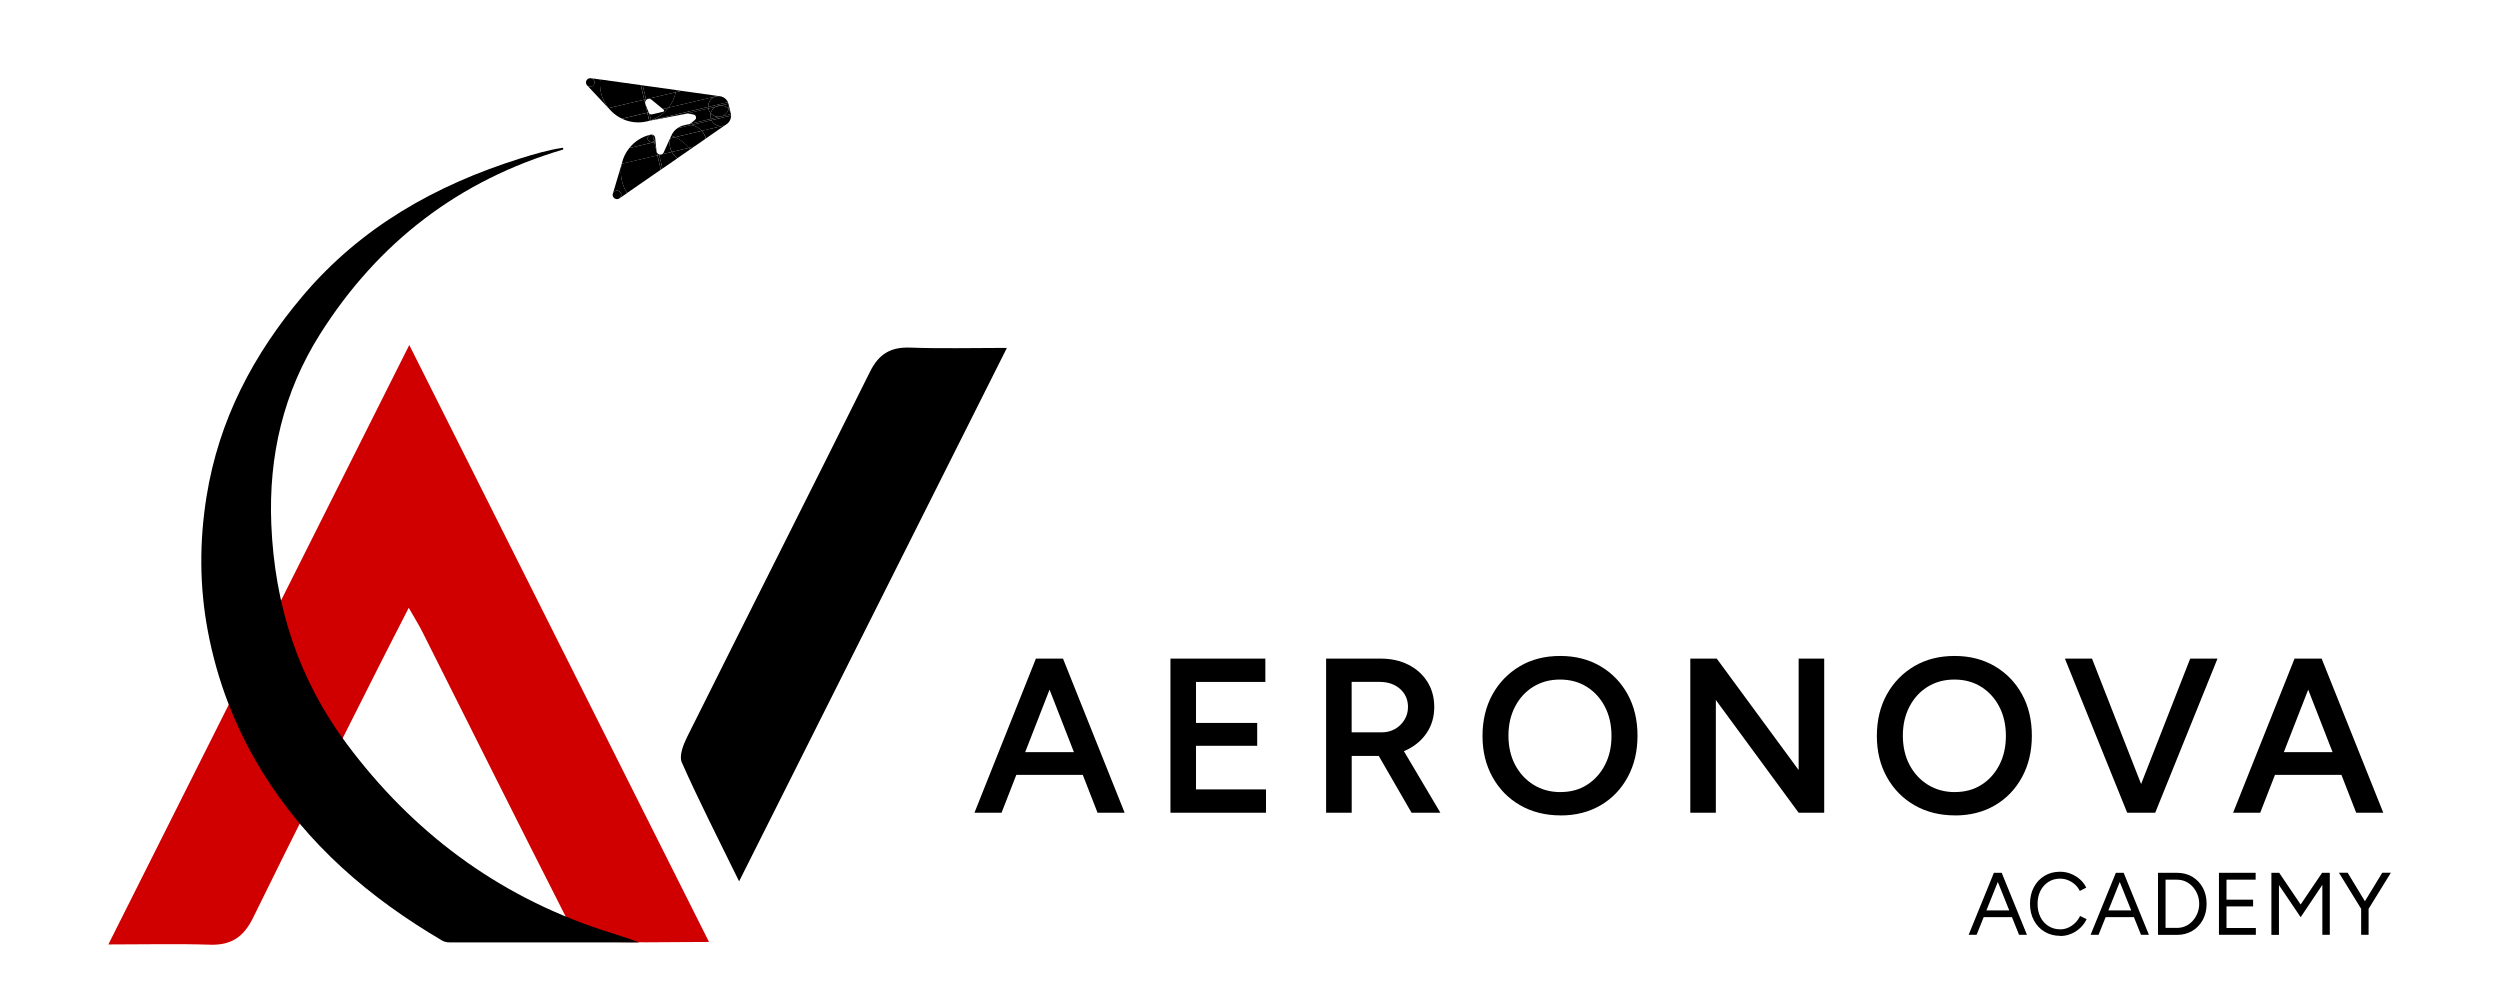 <svg xmlns="http://www.w3.org/2000/svg" id="Layer_1" data-name="Layer 1" viewBox="0 0 500 200"><defs><style>      .cls-1 {        fill: #d00000;      }    </style></defs><g><path class="cls-1" d="M81.85,68.99c20.22,40.27,39.92,79.52,59.95,119.4-8.57,0-16.47.27-24.33-.23-1.57-.1-3.37-2.94-4.35-4.88-9.63-18.92-19.1-37.92-28.63-56.88-.73-1.45-1.6-2.83-2.74-4.84-2.27,4.45-4.23,8.22-6.14,12.03-8.36,16.63-16.8,33.21-24.98,49.93-1.88,3.85-4.34,5.55-8.62,5.42-6.45-.21-12.9-.05-20.34-.05,20.17-40.19,39.94-79.56,60.18-119.88Z"></path><path d="M201.38,69.58c-17.91,35.68-35.4,70.51-53.56,106.69-4.26-8.72-8.08-16.16-11.46-23.79-.59-1.33.33-3.62,1.12-5.2,12.14-24.34,24.42-48.62,36.54-72.97,1.75-3.51,4.12-4.94,8.03-4.79,6.11.23,12.24.06,19.33.06Z"></path><g><g><path d="M123.67,39.78l-.16.04c-.19.03-.39-.01-.57-.12-.2-.13-.33-.32-.39-.53-.03-.13-.03-.27,0-.4l.03-.1c.02-.05.04-.1.07-.15.25-.41.78-.53,1.18-.28.41.25.53.78.28,1.18-.11.18-.27.3-.45.36Z"></path><path d="M132.17,33.93c-2.25,1.56-4.5,3.12-6.75,4.67-.48-.73-.83-1.54-1.05-2.44-.27-1.16-.27-2.32-.03-3.41l7.14-1.69.68,2.87Z"></path><path d="M125.43,38.61l-1.65,1.14h0s-.11.03-.11.03c.18-.06.34-.19.45-.36.25-.4.13-.93-.28-1.18-.4-.25-.94-.12-1.18.28-.03.05-.05.1-.07.15l1.76-5.9h0c-.24,1.09-.25,2.25.03,3.41.21.89.57,1.71,1.05,2.44Z"></path><path d="M132.49,33.72c-.1.07-.21.14-.32.22l-.68-2.87.35-.08.65,2.73Z"></path><path d="M132.49,33.72l-.65-2.73.39-.09,2.13-.51c.27.51.65.94,1.11,1.27-.99.69-1.99,1.37-2.98,2.06Z"></path><path d="M138.03,29.88c-.85.59-1.71,1.18-2.56,1.77-.46-.33-.84-.76-1.11-1.27l3.44-.81c.08.1.16.2.23.31Z"></path><path d="M138.83,29.33c-.27.19-.53.37-.8.55-.08-.1-.15-.21-.23-.31l1.04-.25Z"></path><path d="M131.84,30.98l-.35.08-.17-.73h0c.04.19.16.36.34.47.05.03.1.06.16.07l.03.11Z"></path><path d="M132.23,30.89l-.39.09-.03-.11c.14.04.28.05.41.02Z"></path><path d="M137.8,29.57l-3.44.81c-.15-.27-.26-.57-.33-.88-.15-.63-.13-1.26.04-1.84l.97-.23c1.07.49,2.02,1.22,2.77,2.14Z"></path><path d="M138.83,29.33l-1.04.25c-.75-.92-1.7-1.65-2.77-2.14l5.32-1.26c.38.42.67.94.83,1.53-.78.54-1.57,1.08-2.35,1.63Z"></path><path d="M131.49,31.07l-7.14,1.69c.25-1.16.77-2.24,1.51-3.15l5.01-1.19.44,1.86v.05s.19.73.19.73Z"></path><polygon points="131.31 30.28 130.86 28.42 131.11 28.36 131.31 30.28"></polygon><path d="M134.36,30.39l-2.13.51c.19-.04.36-.16.47-.34.03-.05.06-.11.08-.17l1.23-2.71h.05c-.16.57-.18,1.2-.04,1.83.07.31.19.61.33.88Z"></path><path d="M144.97,25.07c-1.26.88-2.53,1.75-3.79,2.62-.16-.59-.45-1.1-.83-1.53l4.27-1.01.36-.08Z"></path><path d="M131.11,28.36l-.24.06-.05-.22c.16-.16.24-.38.22-.61l.08.77Z"></path><path d="M134.06,27.66h-.05s.22-.46.22-.46c-.06.15-.12.3-.16.46Z"></path><path d="M135.03,27.43l-.97.23c.04-.16.1-.31.16-.46l.03-.08c.26.09.52.19.77.31Z"></path><path d="M140.35,26.17l-5.32,1.26c-.25-.12-.51-.22-.77-.31.26-.58.67-1.08,1.19-1.46l2.77-.66c.82.13,1.58.55,2.13,1.16Z"></path><path d="M146.21,23.11c.02.95-.63,1.82-1.59,2.05s-1.93-.26-2.34-1.11l3.93-.93Z"></path><path d="M125.86,29.61c1.03-1.29,2.48-2.26,4.21-2.67-.38.11-.62.5-.53.89.09.41.49.67.9.58.15-.03.28-.11.37-.21l.05.22-5.01,1.19Z"></path><path d="M131.03,27.57v.02c.03.23-.06.45-.21.61l-.3-1.25c.24.08.44.28.5.55h0s0,.02,0,.02c0,.02,0,.04,0,.06Z"></path><path d="M129.54,27.83c-.08-.39.15-.78.53-.89h.05s.02-.02.03-.02c.13-.02.26-.01.37.02l.3,1.25c-.1.1-.23.17-.37.21-.41.09-.81-.17-.9-.58Z"></path><path d="M138.22,25.01l4.06-.96c.41.86,1.38,1.34,2.34,1.11l-4.27,1.01c-.55-.61-1.31-1.03-2.13-1.16Z"></path><path d="M138.22,25.01l-2.77.66c.39-.28.83-.49,1.32-.61s.98-.13,1.45-.05Z"></path><path d="M146.21,23.11l-3.93.93c-.04-.08-.08-.17-.11-.27l2.01-.48,2.01-.48c.02.1.03.19.03.29Z"></path><path d="M142.28,24.05l-4.06.96c-.47-.08-.96-.07-1.45.05l1.17-.28,4.23-1c.03.09.06.18.11.27Z"></path><path d="M144.18,23.3l-2.01.48c-.02-.05-.03-.1-.05-.16-.08-.34-.07-.67,0-.98.49.57,1.27.85,2.04.66Z"></path><path d="M146.18,22.83l-2.01.48c.78-.18,1.35-.79,1.53-1.51.21.24.37.54.45.87.01.05.02.11.03.16Z"></path><path d="M146.19,22.83h0c0-.05-.02-.1-.03-.16l.04.16Z"></path><path d="M145.71,20.81l.44,1.86c-.08-.34-.24-.63-.45-.87.08-.31.09-.65,0-.98Z"></path><path d="M145.71,21.79c-.18.73-.75,1.33-1.53,1.51s-1.56-.1-2.04-.66c.13-.53.48-1,.96-1.28l1.18-.28c.56.03,1.08.3,1.44.71Z"></path><path d="M145.71,21.79c-.36-.42-.88-.68-1.44-.71l1.42-.34s.01.05.02.07c.08.33.07.67,0,.98Z"></path><path d="M143.1,21.36c-.48.28-.83.75-.96,1.28-.21-.24-.37-.54-.45-.87,0-.02-.01-.05-.01-.07l1.43-.34Z"></path><path d="M145.71,20.81s-.01-.05-.02-.07h0s.02.07.02.07Z"></path><path d="M142.17,23.78l-4.23,1h0c.05-.02.1-.04.15-.07h0s.88-.71.88-.71l.02-.02c.06-.04.1-.09.14-.16.17-.28.09-.65-.2-.82-.07-.05-.15-.07-.23-.09-.37-.07-.73-.15-1.1-.22-.06,0-.12,0-.17,0-.04,0-.09.02-.13.03l4.36-1.03s0,.05.01.07c.08.33.24.63.45.87-.08.31-.09.65,0,.98.01.05.03.1.05.16Z"></path><path d="M141.67,21.7l-4.36,1.03c-2.37.46-4.73.91-7.1,1.37h0s11.43-2.72,11.43-2.72c0,.1.02.21.04.32Z"></path><path d="M144.27,21.08l-1.18.28c.17-.1.36-.18.57-.23s.41-.07.61-.05Z"></path><path d="M143.66,21.13c-.2.05-.39.12-.57.23l-1.43.34c-.02-.11-.04-.21-.04-.32l3.95-.94c.05.09.08.2.11.3l-1.42.34c-.2-.02-.41,0-.61.05Z"></path><path d="M130.21,24.1c-.12.02-.24.05-.35.07l.35-.08h0Z"></path><path d="M130.21,24.09l-.35.08h0c.11-.05.23-.08.34-.12v.04Z"></path><path d="M141.63,21.38l-11.43,2.71v-.04c1.42-.5,2.62-1.39,3.5-2.52l9.52-2.26c-.98.23-1.64,1.13-1.59,2.1Z"></path><path d="M145.59,20.44l-3.95.94c-.05-.97.61-1.87,1.59-2.1s1.97.27,2.37,1.17Z"></path><path d="M129.86,24.17l-.42.1c.14-.03.28-.07.42-.11h0Z"></path><path d="M129.85,24.16c-.14.04-.28.08-.42.11-1.76.42-3.53.19-5.05-.53l5.08-1.2.38,1.62Z"></path><path d="M133.71,21.53c-.88,1.13-2.08,2.02-3.51,2.52l-.31-1.31s.06.06.1.08c.12.07.25.09.37.06h0s2.29-.54,2.29-.54c.06-.01.11-.05.14-.1.07-.11.03-.25-.08-.32l-.14-.12,1.14-.27Z"></path><path d="M129.79,22.59c.02.05.05.11.1.15l.31,1.31c-.11.04-.23.07-.34.11l-.38-1.62.27-.06s.03.08.05.12Z"></path><path d="M129.47,22.53l-5.08,1.2c-.78-.36-1.49-.86-2.1-1.47l-.44-.47c-.05-.06-.1-.11-.14-.17l7.15-1.69.2.84.42,1.76Z"></path><path d="M129.74,22.47l-.27.06-.42-1.76h.01s0,0,0,.01c0,.03.02.05.03.08.21.54.43,1.07.64,1.61Z"></path><path d="M143.22,19.27l-9.52,2.26c.71-.9,1.21-1.96,1.45-3.09l1.14-.27c2.43.34,4.86.68,7.29,1.02l-.37.09Z"></path><path d="M129.14,20.13c-.13.2-.14.44-.08.65,0,0,0-.01,0-.02h-.01s-.2-.83-.2-.83l.35-.08.04.15s-.07.08-.1.12Z"></path><path d="M130.29,19.93s-.05-.04-.08-.06c-.32-.2-.73-.13-.97.13l-.04-.15,5.96-1.41c-.25,1.13-.75,2.19-1.45,3.09l-1.14.27-2.28-1.87Z"></path><path d="M128.85,19.93l-7.15,1.69c-.7-.87-1.22-1.9-1.5-3.05-.21-.9-.26-1.81-.16-2.68,2.7.38,5.41.76,8.11,1.13l.69,2.9Z"></path><path d="M129.2,19.85l-.35.08-.69-2.9c.13.02.26.03.38.05l.66,2.77Z"></path><path d="M135.16,18.44l-5.96,1.41-.66-2.77c2.23.31,4.46.62,6.69.93-.02.14-.05.28-.08.42Z"></path><path d="M136.3,18.17l-1.14.27c.03-.14.06-.28.08-.42.36.05.71.1,1.06.15Z"></path><path d="M118.9,16.29c.11.46-.18.93-.64,1.04-.29.07-.58-.02-.78-.2l-.06-.06c-.09-.1-.16-.23-.2-.37-.11-.46.17-.93.64-1.04.07-.02.14-.02.21-.02,0,0,0,0,0,0,.07,0,.14.02.21.03,0,0,0,0,0,0,.29.08.54.32.61.63Z"></path><path d="M121.69,21.63l-4.22-4.51c.2.19.49.27.78.2.46-.11.75-.57.64-1.04-.08-.32-.32-.55-.61-.63.59.08,1.18.16,1.77.25-.1.87-.06,1.78.16,2.68.27,1.15.8,2.18,1.5,3.05h-.01Z"></path><path d="M118.28,15.65c-.07,0-.14-.02-.21-.03.07,0,.14,0,.21.03Z"></path></g><polygon points="144.94 25.1 145.2 24.92 144.45 25.19 144.94 25.1"></polygon></g><path d="M112.61,29.91c-20.83,6.16-36.96,18.53-48.56,36.85-7.37,11.64-10.35,24.41-9.79,38.1.66,16.14,5.38,30.9,15.07,43.89,13.14,17.62,29.98,30.25,50.95,37.21,2.51.83,5.06,1.57,7.55,2.52-5.4,0-10.81,0-16.21,0-7.13,0-14.26,0-21.39,0-.62,0-1.21-.02-1.79-.36-14.52-8.53-27.01-19.22-35.95-33.7-5.4-8.75-9.05-18.2-10.94-28.29-1.67-8.92-1.68-17.88-.24-26.84,2.45-15.3,9.35-28.43,19.28-40.16,11.61-13.71,26.51-22.11,43.4-27.42,2.73-.86,5.48-1.66,8.32-2.12.3-.1.38.03.32.31Z"></path></g><g><path d="M194.89,162.55l12.29-30.83h5.15l-12.02,30.83h-5.42ZM200.66,154.97v-4.54h18.45v4.54h-18.45ZM219.51,162.55l-12.02-30.83h5.11l12.33,30.83h-5.42Z"></path><path d="M234.09,162.55v-30.83h18.98v4.67h-13.87v8.19h12.24v4.58h-12.24v8.72h14v4.67h-19.11Z"></path><path d="M265.22,162.55v-30.83h10.88c2.11,0,3.98.41,5.59,1.23s2.88,1.96,3.79,3.41c.91,1.45,1.37,3.13,1.37,5.04s-.48,3.6-1.43,5.06c-.95,1.47-2.27,2.62-3.94,3.46-1.67.84-3.57,1.26-5.68,1.26h-5.46v11.36h-5.11ZM270.33,146.47h5.99c1,0,1.89-.22,2.66-.66.78-.44,1.41-1.04,1.89-1.81.48-.76.73-1.63.73-2.6,0-1.47-.53-2.67-1.58-3.61-1.06-.94-2.42-1.41-4.1-1.41h-5.59v10.08ZM282.31,162.55l-7.22-12.51,3.96-2.73,9.03,15.24h-5.77Z"></path><path d="M312.13,163.08c-3.05,0-5.75-.68-8.1-2.03-2.35-1.35-4.19-3.23-5.53-5.64-1.34-2.41-2-5.15-2-8.23s.67-5.91,2-8.3,3.16-4.27,5.48-5.64,5-2.05,8.06-2.05,5.7.68,8.04,2.05,4.15,3.25,5.46,5.64c1.31,2.39,1.96,5.14,1.96,8.26s-.65,5.87-1.96,8.28c-1.31,2.41-3.11,4.29-5.42,5.64-2.31,1.35-4.97,2.03-7.99,2.03ZM312.13,158.41c2,0,3.76-.48,5.28-1.45s2.72-2.3,3.59-3.99c.87-1.69,1.3-3.62,1.3-5.79s-.44-4.15-1.32-5.84c-.88-1.69-2.09-3.02-3.63-3.98-1.54-.97-3.33-1.45-5.35-1.45s-3.77.48-5.33,1.43c-1.56.96-2.77,2.28-3.66,3.99s-1.32,3.64-1.32,5.81.45,4.15,1.34,5.84c.9,1.69,2.13,3.02,3.7,3.99s3.37,1.45,5.4,1.45Z"></path><path d="M338.06,162.55v-30.83h5.29l16.38,22.29v-22.29h5.11v30.83h-5.11l-16.56-22.55v22.55h-5.11Z"></path><path d="M391,163.08c-3.05,0-5.75-.68-8.1-2.03-2.35-1.35-4.19-3.23-5.53-5.64-1.34-2.41-2-5.15-2-8.23s.67-5.91,2-8.3,3.16-4.27,5.48-5.64,5.01-2.05,8.06-2.05,5.7.68,8.04,2.05,4.15,3.25,5.46,5.64,1.96,5.14,1.96,8.26-.65,5.87-1.96,8.28c-1.31,2.41-3.11,4.29-5.42,5.64-2.3,1.35-4.97,2.03-7.99,2.03ZM391,158.41c2,0,3.76-.48,5.29-1.45,1.53-.97,2.72-2.3,3.59-3.99.87-1.69,1.3-3.62,1.3-5.79s-.44-4.15-1.32-5.84c-.88-1.69-2.09-3.02-3.63-3.98-1.54-.97-3.33-1.45-5.35-1.45s-3.77.48-5.33,1.43c-1.56.96-2.77,2.28-3.66,3.99s-1.32,3.64-1.32,5.81.45,4.15,1.34,5.84c.9,1.69,2.13,3.02,3.7,3.99,1.57.97,3.37,1.45,5.39,1.45Z"></path><path d="M425.44,162.55l-12.46-30.83h5.42l12.07,30.83h-5.02ZM425.97,162.55l12.07-30.83h5.46l-12.46,30.83h-5.06Z"></path><path d="M446.62,162.55l12.29-30.83h5.15l-12.02,30.83h-5.42ZM452.39,154.97v-4.54h18.45v4.54h-18.45ZM471.24,162.55l-12.02-30.83h5.11l12.33,30.83h-5.42Z"></path></g><g><path d="M393.73,186.96l5.05-12.4h1.52l-4.98,12.4h-1.59ZM396.12,183.43v-1.35h6.89v1.35h-6.89ZM403.81,186.96l-4.98-12.4h1.51l5.05,12.4h-1.58Z"></path><path d="M412.06,187.17c-1.18,0-2.23-.28-3.14-.82-.91-.55-1.62-1.3-2.14-2.27-.52-.96-.78-2.07-.78-3.32s.26-2.36.77-3.32c.51-.96,1.22-1.72,2.13-2.27.9-.55,1.94-.82,3.11-.82.75,0,1.46.13,2.14.4s1.3.64,1.84,1.12c.54.48.96,1.03,1.26,1.66l-1.29.66c-.24-.5-.56-.93-.97-1.29-.41-.37-.87-.65-1.38-.86-.51-.21-1.04-.31-1.6-.31-.86,0-1.64.21-2.32.65-.68.43-1.22,1.03-1.6,1.78s-.58,1.63-.58,2.62.2,1.87.58,2.64c.39.77.93,1.37,1.62,1.8.69.43,1.47.65,2.35.65.57,0,1.1-.12,1.61-.35s.97-.55,1.37-.95c.41-.4.73-.86.97-1.38l1.31.65c-.31.65-.73,1.23-1.27,1.74-.54.51-1.15.9-1.84,1.19-.69.29-1.41.43-2.15.43Z"></path><path d="M418.12,186.96l5.05-12.4h1.52l-4.98,12.4h-1.59ZM420.51,183.43v-1.35h6.89v1.35h-6.89ZM428.2,186.96l-4.98-12.4h1.51l5.05,12.4h-1.58Z"></path><path d="M431.6,186.96v-12.4h3.77c1.17,0,2.2.26,3.09.79.89.53,1.59,1.26,2.1,2.19.51.93.76,2.01.76,3.23s-.25,2.27-.76,3.21c-.51.93-1.21,1.67-2.1,2.2-.89.53-1.92.8-3.09.8h-3.77ZM433.11,185.58h2.27c.63,0,1.21-.12,1.74-.36.53-.24,1-.59,1.41-1.04s.73-.97.96-1.55c.23-.59.35-1.21.35-1.87s-.12-1.29-.35-1.87c-.23-.58-.55-1.1-.96-1.55s-.88-.79-1.41-1.04c-.53-.24-1.11-.36-1.74-.36h-2.27v9.64Z"></path><path d="M443.79,186.96v-12.4h7.34v1.37h-5.83v4h5.32v1.35h-5.32v4.32h5.87v1.36h-7.37Z"></path><path d="M454.28,186.96v-12.4h1.56l4.29,6.34,4.29-6.34h1.54v12.4h-1.49v-9.99l-4.34,6.47-4.34-6.43v9.96h-1.51Z"></path><path d="M472.25,181.8l-4.46-7.25h1.74l4.02,6.63-1.29.62ZM472.23,186.96v-5.95h1.49v5.95h-1.49ZM473.7,181.8l-1.29-.62,4.04-6.63h1.72l-4.47,7.25Z"></path></g></svg>